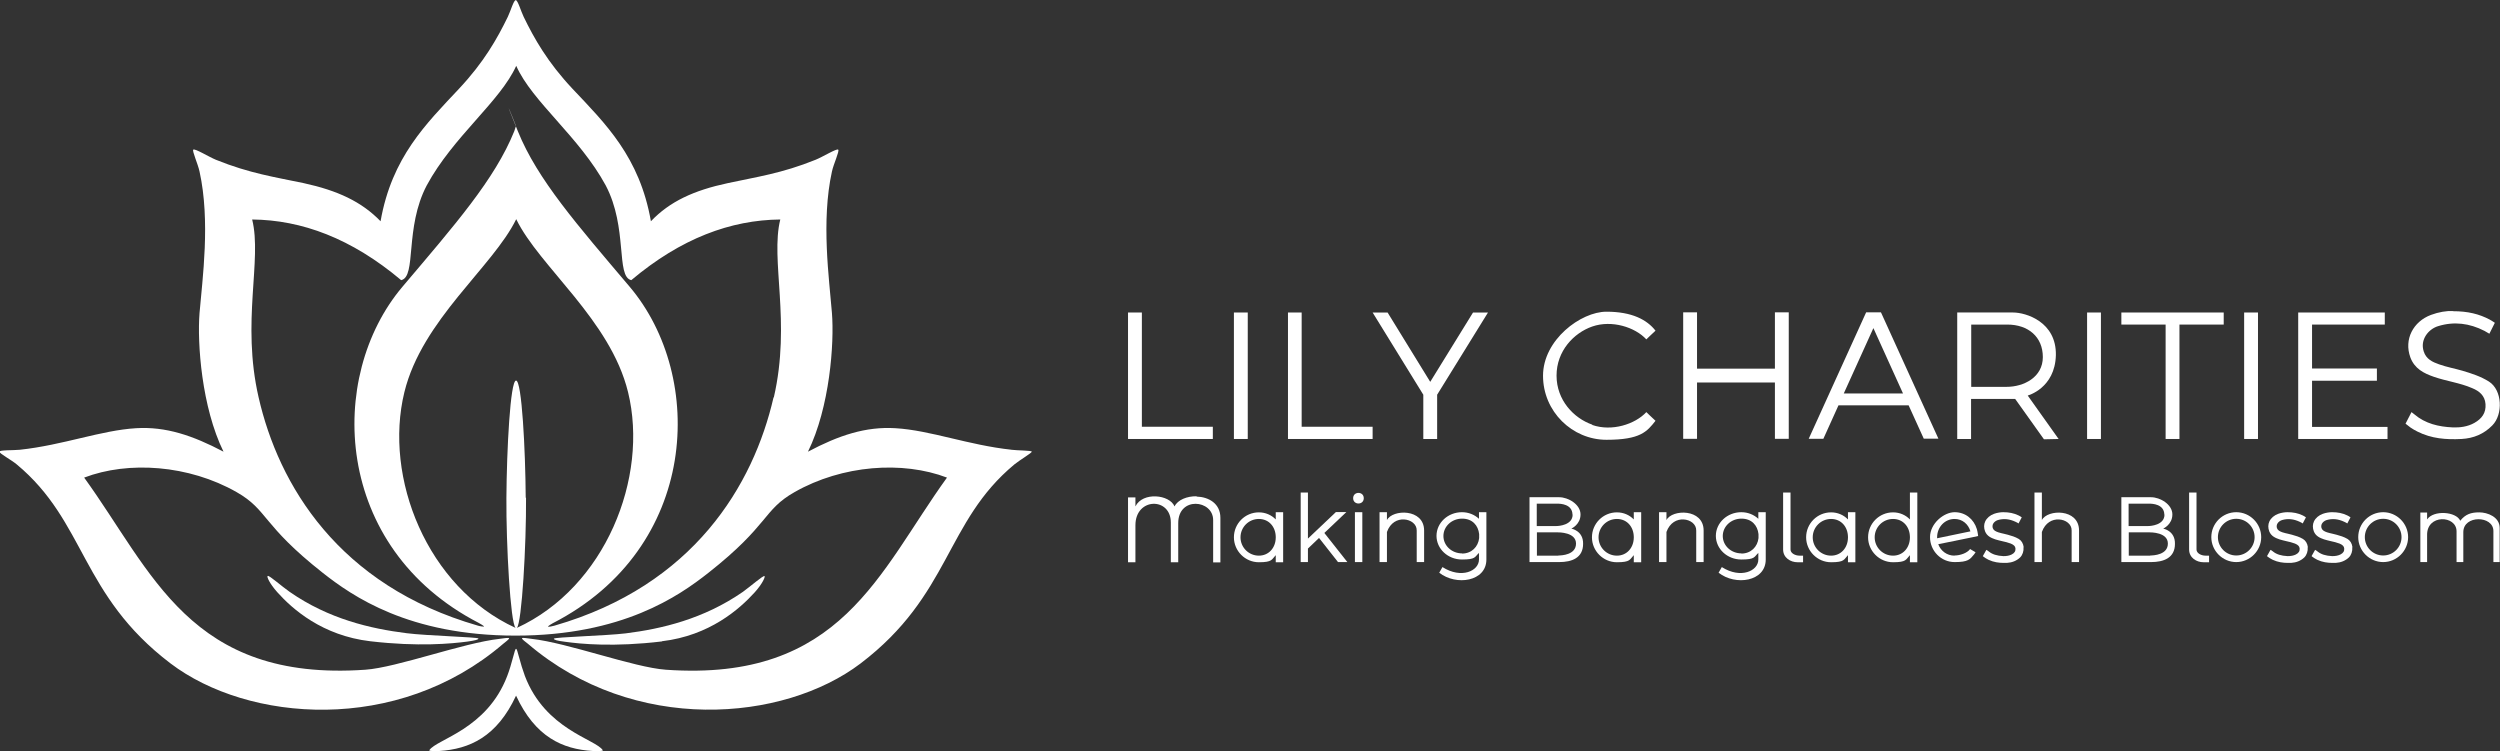 <?xml version="1.0" encoding="UTF-8"?> <svg xmlns="http://www.w3.org/2000/svg" id="Layer_1" data-name="Layer 1" version="1.1" viewBox="0 0 1553.6 466.8"><rect x="0" y="0" width="1553.6" height="466.8" fill="#333333" stroke="none"/><defs><style> .cls-1 { fill: #fff; stroke-width: 0px; } </style></defs><polygon class="cls-1" points="709.6 265.2 709.6 194.2 701 194.2 701 265.2 701 272.8 709.6 272.8 753.7 272.8 753.7 265.2 709.6 265.2"></polygon><polygon class="cls-1" points="808.9 265.2 808.9 194.2 800.4 194.2 800.4 265.2 800.4 272.8 808.9 272.8 853 272.8 853 265.2 808.9 265.2"></polygon><rect class="cls-1" x="766.8" y="194.2" width="8.6" height="78.6"></rect><rect class="cls-1" x="1297" y="194.2" width="8.6" height="78.6"></rect><polygon class="cls-1" points="1381.9 194.2 1354.4 194.2 1345.8 194.2 1318.3 194.2 1318.3 201.7 1345.8 201.7 1345.8 272.8 1354.4 272.8 1354.4 201.7 1381.9 201.7 1381.9 194.2"></polygon><polygon class="cls-1" points="1436.8 265.3 1436.8 236.6 1477.1 236.6 1477.1 229 1436.8 229 1436.8 201.7 1482 201.7 1482 194.2 1436.8 194.2 1428.2 194.2 1428.2 201.7 1428.2 229 1428.2 236.6 1428.2 265.3 1428.2 272.8 1436.8 272.8 1483.7 272.8 1483.7 265.3 1436.8 265.3"></polygon><rect class="cls-1" x="1394.6" y="194.2" width="8.6" height="78.6"></rect><path class="cls-1" d="M1168.8,194.1h-9.1l-35.7,78.6h9.1c0,0,9.4-20.8,9.4-20.8h43.6l9.4,20.7h9.1c0,0-35.7-78.5-35.7-78.5ZM1164.2,244.5h-18.4l18.4-40.6,18.4,40.6h-18.4Z"></path><polygon class="cls-1" points="1103 194.1 1103 229.1 1054.6 229.1 1054.6 194.1 1046 194.1 1046 229.1 1046 237.7 1046 272.7 1054.6 272.7 1054.6 237.7 1103 237.7 1103 272.7 1111.6 272.7 1111.6 237.7 1111.6 229.1 1111.6 194.1 1103 194.1"></polygon><polygon class="cls-1" points="915.4 194.2 888.8 237.3 862.3 194.2 853 194.2 884.5 245.3 884.5 272.8 893.1 272.8 893.1 245.3 924.7 194.2 915.4 194.2"></polygon><path class="cls-1" d="M989.5,263.9c-11.5-4-22.2-15.2-22.2-30.5s10.7-26.5,22.2-30.5c12.1-4.2,26.6.4,33.6,8,0,0,3.6-3.5,5.7-5.4-5.3-6.8-14.6-11.8-30.5-11.8s-39.4,17.5-39.4,39.8,18.2,39.8,39.4,39.8,25.2-5.1,30.5-11.8c-2.1-1.9-5.7-5.4-5.7-5.4-7,7.6-21.5,12.2-33.6,8Z"></path><path class="cls-1" d="M1270.2,273l9.1-.2-19.2-27h0s17-4.5,17.5-25.1c.4-20.7-18.6-26.5-26.6-26.5h-34.7v78.6h8.6v-24.9h27.4l17.9,25.1ZM1225,201.7h22.4c13,0,22.1,7.6,22.1,20.2s-11.9,18.5-22.5,18.5h-22v-38.7Z"></path><path class="cls-1" d="M1524.5,193.4c9,0,16.1,1.7,22.7,5.2,1,.5,3.2,2,3.2,2l-3.4,6.8s-2-1.2-3.1-1.8c-9.2-4.7-18.8-6-28.8-2.9-5.9,1.8-11.3,8.3-8.9,15.7,1.5,4.8,5.5,6.6,9.5,8,4.7,1.7,9.8,2.6,14.6,4,5.7,1.7,11.3,3.5,16.4,6.7,8.4,5.3,8.9,20.5,2.1,27.3-5.2,5.3-11.6,8-19.1,8.4-9.5.5-18.7-.2-27.4-4.6-1.5-.8-2.9-1.5-4.3-2.5-.7-.5-3.1-2.4-3.1-2.4l3.7-7.2s1,.7,1.8,1.4c6.8,5.8,15.1,7.7,23.7,8.1,4.5.2,9.4-.4,13.6-2.8,4.6-2.6,7.3-6.2,6.9-11.7-.4-5.3-3.9-8.1-8.3-9.9-7.6-3.3-15.9-4.3-23.7-7-6.4-2.2-12.1-5.1-14.7-12.1-4.1-11.2,1.8-22.3,12.8-26.4,4.8-1.8,9.8-2.6,13.5-2.4Z"></path><path class="cls-1" d="M743.6,308.4c-5.9-.1-11.7,2.2-13.7,6.3h0c-3-7.4-19.8-9.2-24.3,0v-5.6h-4.6v40.3h4.6v-23h0c0-17.3,22-17.6,22-1.7h0v24.7h4.6v-24.3c0-16.8,21.7-14.6,21.7-1.9v26.3s4.5,0,4.5,0v-27.7c0-9-7.4-13-14.8-13.2ZM729.8,321.6h0c0,0,0,0,0,0h0Z"></path><path class="cls-1" d="M1540.7,318.4c-5.2,0-8.6,1.2-11.8,5.2-2.6-5.8-16.7-6.7-20.6-.8v-4.3h-4.2v30.8h4.2v-16.7c-.3-13.2,18.3-12.5,18.3-2.4v19.1h4.2v-18.6c0-10.8,18.7-10.4,18.7-.7v19.3s3.9,0,3.9,0v-21.2c0-6.9-7.6-9.7-12.7-9.7ZM1528.9,328.1h0s0,0,0,0h0Z"></path><path class="cls-1" d="M1434.2,340c-.3-2.3-1.4-4.1-3.1-5.1-2.2-1.3-4.6-2-6.8-2.6-.8-.2-1.6-.4-2.4-.6-1.2-.3-2.4-.5-3.5-.9-1.7-.6-2.9-1.2-3.4-2.6-.3-.9-.2-1.9.2-2.7.6-1.1,1.7-1.9,2.9-2.3,3.7-1.1,7.3-.7,11.1,1.1.5.2,1.2.6,1.2.6l.6.4,2-3.8-.6-.4s-.9-.6-1.4-.8c-2.9-1.4-5.9-2-9.5-2-1.6,0-3.8.3-5.7,1-2.5.9-4.5,2.6-5.5,4.7-.9,1.9-.9,4.1-.1,6.2,1.2,3,3.8,4.1,6.4,5,1.4.4,2.8.8,4.2,1.1,1.8.4,3.6.8,5.4,1.5,1.9.8,2.8,1.7,2.9,3.1.1,1.6-.6,2.8-2.4,3.7-1.4.7-3.1,1-5.1,1-4-.2-6.9-1.1-9.1-2.9-.4-.3-.8-.6-.8-.6l-.7-.4-2.2,3.9.5.4s1,.7,1.3.9c.6.4,1.2.7,1.8,1,3.2,1.5,6.5,1.9,9.3,1.9s1.5,0,2.1,0c3.2-.2,6-1.3,8.2-3.4,1.5-1.5,2.3-3.9,2.1-6.3Z"></path><path class="cls-1" d="M1257.6,340c-.3-2.3-1.4-4.1-3.1-5.1-2.2-1.3-4.6-2-6.8-2.6-.8-.2-1.6-.4-2.4-.6-1.2-.3-2.4-.5-3.5-.9-1.7-.6-2.9-1.2-3.4-2.6-.3-.9-.2-1.9.2-2.7.6-1.1,1.7-1.9,2.9-2.3,3.7-1.1,7.3-.7,11.1,1.1.5.2,1.2.6,1.2.6l.6.4,2-3.8-.6-.4s-.9-.6-1.4-.8c-2.9-1.4-5.9-2-9.5-2-1.6,0-3.8.3-5.7,1-2.5.9-4.5,2.6-5.5,4.7-.9,1.9-.9,4.1-.1,6.2,1.2,3,3.8,4.1,6.4,5,1.4.4,2.8.8,4.2,1.1,1.8.4,3.6.8,5.4,1.5,1.9.8,2.8,1.7,2.9,3.1.1,1.6-.6,2.8-2.4,3.7-1.4.7-3.1,1-5.1,1-4-.2-6.9-1.1-9.1-2.9-.4-.3-.8-.6-.8-.6l-.7-.4-2.2,3.9.5.4s1,.7,1.3.9c.6.4,1.2.7,1.8,1,3.2,1.5,6.5,1.9,9.3,1.9s1.5,0,2.1,0c3.2-.2,6-1.3,8.2-3.4,1.5-1.5,2.3-3.9,2.1-6.3Z"></path><path class="cls-1" d="M1461.9,340c-.3-2.3-1.4-4.1-3.1-5.1-2.2-1.3-4.6-2-6.8-2.6-.8-.2-1.6-.4-2.4-.6-1.2-.3-2.4-.5-3.5-.9-1.7-.6-2.9-1.2-3.4-2.6-.3-.9-.2-1.9.2-2.7.6-1.1,1.7-1.9,2.9-2.3,3.7-1.1,7.3-.7,11.1,1.1.5.2,1.2.6,1.2.6l.6.4,2-3.8-.6-.4s-.9-.6-1.4-.8c-2.9-1.4-5.9-2-9.5-2-1.6,0-3.8.3-5.7,1-2.5.9-4.5,2.6-5.5,4.7-.9,1.9-.9,4.1-.1,6.2,1.2,3,3.8,4.1,6.4,5,1.4.4,2.8.8,4.2,1.1,1.8.4,3.6.8,5.4,1.5,1.9.8,2.8,1.7,2.9,3.1.1,1.6-.6,2.8-2.4,3.7-1.4.7-3.1,1-5.1,1-4-.2-6.9-1.1-9.1-2.9-.4-.3-.8-.6-.8-.6l-.7-.4-2.2,3.9.5.4s1,.7,1.3.9c.6.4,1.2.7,1.8,1,3.2,1.5,6.5,1.9,9.3,1.9s1.5,0,2.1,0c3.2-.2,6-1.3,8.2-3.4,1.5-1.5,2.3-3.9,2.1-6.3Z"></path><path class="cls-1" d="M1481,318.3c-8.6,0-15.5,7-15.5,15.5s7,15.5,15.5,15.5,15.5-7,15.5-15.5-7-15.5-15.5-15.5ZM1481,345.2c-6.3,0-11.4-5.1-11.4-11.4s5.1-11.4,11.4-11.4,11.4,5.1,11.4,11.4-5.1,11.4-11.4,11.4Z"></path><path class="cls-1" d="M1389.7,318.3c-8.6,0-15.5,7-15.5,15.5s7,15.5,15.5,15.5,15.5-7,15.5-15.5-7-15.5-15.5-15.5ZM1389.7,345.2c-6.3,0-11.4-5.1-11.4-11.4s5.1-11.4,11.4-11.4,11.4,5.1,11.4,11.4-5.1,11.4-11.4,11.4Z"></path><path class="cls-1" d="M1186.9,306.1v16.7c-2.6-2.7-6.3-4.4-10.5-4.4-8.6,0-15.5,7-15.5,15.5s7,15.5,15.5,15.5,7.9-1.7,10.5-4.4v4.4h4.6v-43.3h-4.6ZM1176.4,345.3c-6.3,0-11.4-5.1-11.4-11.4s5.1-11.4,11.4-11.4,10.4,4.9,10.5,11.1v.6c-.1,6.2-4.3,11.1-10.5,11.1Z"></path><path class="cls-1" d="M1148.4,318.4v4.4c-2.6-2.7-6.3-4.4-10.5-4.4-8.6,0-15.5,7-15.5,15.5s7,15.5,15.5,15.5,7.9-1.7,10.5-4.4v4.4h4.6v-31.1h-4.6ZM1137.9,345.3c-6.3,0-11.4-5.1-11.4-11.4s5.1-11.4,11.4-11.4,10.4,4.9,10.5,11.1v.6c-.1,6.2-4.3,11.1-10.5,11.1Z"></path><path class="cls-1" d="M1015.3,318.4v4.4c-2.6-2.7-6.3-4.4-10.5-4.4-8.6,0-15.5,7-15.5,15.5s7,15.5,15.5,15.5,7.9-1.7,10.5-4.4v4.4h4.6v-31.1h-4.6ZM1004.8,345.3c-6.3,0-11.4-5.1-11.4-11.4s5.1-11.4,11.4-11.4,10.4,4.9,10.5,11.1v.6c-.1,6.2-4.3,11.1-10.5,11.1Z"></path><path class="cls-1" d="M792.8,318.4v4.4c-2.6-2.7-6.3-4.4-10.5-4.4-8.6,0-15.5,7-15.5,15.5s7,15.5,15.5,15.5,7.9-1.7,10.5-4.4v4.4h4.6v-31.1h-4.6ZM782.3,345.3c-6.3,0-11.4-5.1-11.4-11.4s5.1-11.4,11.4-11.4,10.4,4.9,10.5,11.1v.6c-.1,6.2-4.3,11.1-10.5,11.1Z"></path><path class="cls-1" d="M1214.6,345.3c-4.7,0-8.5-2.9-10.1-7.1l20.6-4.2h0l4.2-.9s-.3-2.6-.8-4.3c-1.9-6.2-7.1-10.5-13.8-10.5s-15.3,7-15.3,15.5,6.8,15.5,15.3,15.5,9.5-1.7,12.1-4.8c.3-.4.6-.8.9-1.3l-3.4-2c-1.8,2.5-6.2,4-9.6,4ZM1214.6,322.5c4.9,0,8.6,3.2,9.9,7.7l-20.7,4.3c0-.2,0-.4,0-.6,0-6.3,4.7-11.4,10.9-11.4Z"></path><path class="cls-1" d="M1118.3,345.3c-2.7,0-5.6-1.5-5.6-3.8v-35.4h-4.6v35.4h0c0,5.1,4.6,7.9,8.9,7.9h3.5v-4.1h-2.3Z"></path><path class="cls-1" d="M1370.6,345.3c-2.7,0-5.6-1.5-5.6-3.8v-35.4h-4.6v35.4h0c0,5.1,4.6,7.9,8.9,7.9h3.5v-4.1h-2.3Z"></path><path class="cls-1" d="M1097.3,347.8v-29.5h-4.6v4.1c-2.7-2.5-6.4-4.1-10.6-4.1-8.7,0-15.8,6.6-15.8,14.7s7.1,14.7,15.8,14.7,7.9-1.6,10.6-4.1v4.1h0c0,7.1-10.9,12.2-22.7,4.7l-2,3.5c10.5,8.3,29.3,5.5,29.3-8.2h0ZM1082.2,343.9c-6.4,0-11.6-4.8-11.6-10.8s5.2-10.8,11.6-10.8,10,4.2,10.6,9.6v2.5c-.6,5.4-4.7,9.6-10.6,9.6Z"></path><path class="cls-1" d="M923.7,347.8v-29.5h-4.6v4.1c-2.7-2.5-6.4-4.1-10.6-4.1-8.7,0-15.8,6.6-15.8,14.7s7.1,14.7,15.8,14.7,7.9-1.6,10.6-4.1v4.1h0c0,7.1-10.9,12.2-22.7,4.7l-2,3.5c10.5,8.3,29.3,5.5,29.3-8.2h0ZM908.6,343.9c-6.4,0-11.6-4.8-11.6-10.8s5.2-10.8,11.6-10.8,10,4.2,10.6,9.6v2.5c-.6,5.4-4.7,9.6-10.6,9.6Z"></path><path class="cls-1" d="M885,329.7c0-13.8-19.7-13.3-23.1-6.5v-4.9h-4.6v31h4.6v-18.7c2.1-5.9,6.6-8,10.6-7.8,4.2.2,8,2.9,7.9,6.9h0v19.6h4.6v-19.6h0Z"></path><path class="cls-1" d="M1058.7,329.7c0-13.8-19.7-13.3-23.1-6.5v-4.9h-4.6v31h4.6v-18.7c2.1-5.9,6.6-8,10.6-7.8,4.2.2,8,2.9,7.9,6.9h0v19.6h4.6v-19.6h0Z"></path><path class="cls-1" d="M1292,329.7c0-13.8-19.7-13.3-23.1-6.5v-17.1h-4.6v43.2h4.6v-18.7c2.1-5.9,6.6-8,10.6-7.8,4.2.2,8,2.9,7.9,6.9v19.6h4.6v-19.6h0Z"></path><g><rect class="cls-1" x="842" y="318.3" width="4.6" height="31"></rect><circle class="cls-1" cx="844.2" cy="309.6" r="3.3"></circle></g><polygon class="cls-1" points="831.5 349.3 837.3 349.3 823 331.2 836.7 318.2 830.2 318.2 812.8 334.7 812.8 306.1 808.3 306.1 808.3 349.3 812.8 349.3 812.8 340.9 819.7 334.3 831.5 349.3"></polygon><path class="cls-1" d="M976.5,328.5s5.7-2.5,5.7-8.8-7.7-10.7-13.2-10.7h-15.9s-2.6,0-2.6,0v40.3h4.6s13.9,0,13.9,0c7.8,0,14.8-2.6,14.8-11.3.2-8.2-7.3-9.5-7.3-9.5ZM977.3,319.8c0,6.6-8.8,7.1-10,7.1h-12.3v-13.9h12.9c1.7,0,9.2.2,9.3,6.8ZM968.5,345.3h-13.4v-14.5h12.3c1.7,0,12,0,12,7s-8.9,7.4-10.9,7.4Z"></path><path class="cls-1" d="M1344.3,328.5s5.7-2.5,5.7-8.8-7.7-10.7-13.2-10.7h-15.9s-2.6,0-2.6,0v40.3h4.6s13.9,0,13.9,0c7.8,0,14.8-2.6,14.8-11.3.2-8.2-7.3-9.5-7.3-9.5ZM1345.1,319.8c0,6.6-8.8,7.1-10,7.1h-12.3v-13.9h12.9c1.7,0,9.2.2,9.3,6.8ZM1336.3,345.3h-13.4v-14.5h12.3c1.7,0,12,0,12,7s-8.9,7.4-10.9,7.4Z"></path><g><path class="cls-1" d="M166.3,358c-.6.3,1.1,4.5,6,10,9.4,10.5,28,27,57.8,30.5,30,3.5,50.5,1.5,60.4.2,4.8-.7,6.9-1.2,6.8-1.9-.2-.9-32.2-1.7-44.6-3.3-22.4-2.8-48.4-8.8-72.7-25.7-4.8-3.3-12.6-10.3-13.6-9.9Z"></path><path class="cls-1" d="M411.3,398.5c29.7-3.5,48.3-20,57.8-30.5,4.9-5.5,6.6-9.7,6-10-.9-.5-8.8,6.5-13.6,9.9-24.3,16.8-50.3,22.9-72.7,25.7-12.4,1.5-44.4,2.3-44.6,3.3-.1.7,2,1.3,6.8,1.9,9.9,1.4,30.4,3.4,60.4-.2Z"></path><path class="cls-1" d="M326.2,420.1c-1.2-3.2-2.6-7.7-4.1-13.3-.3-1.1-.9-3.6-1.4-3.6s-1.1,2.5-1.4,3.6c-1.5,5.6-2.8,10-4.1,13.3-12.7,33.3-43.9,39.2-48.4,46.1-.4.7,4.2.6,6.2.5,18.8-1.2,35.8-8.8,47.7-34.4,11.9,25.7,28.9,33.3,47.7,34.4,2,.1,6.6.2,6.2-.5-4.5-6.9-35.7-12.8-48.4-46.1Z"></path><path class="cls-1" d="M628.7,279.5c-27-2.9-50.4-12.1-72.3-13.4-18.4-1.1-35.1,4.4-54.3,14.6,13.6-27.7,16.4-67.5,14.9-86.2-1.7-21.3-6.8-57,0-87.9,1-4.7,4.8-12.7,3.9-13.6-.9-.9-9.6,4.5-14.1,6.3-21,8.5-37,10.7-54.5,14.5-21.1,4.5-36.1,11.4-47.8,23.7-7-40-28.3-60.7-48.7-82.3-15.5-16.5-23.8-31.2-30.4-44.8-1.7-3.5-3.6-10.3-4.9-10.3s-3.2,6.8-4.9,10.3c-6.6,13.6-14.9,28.3-30.4,44.8-20.3,21.7-41.7,42.4-48.7,82.3-11.8-12.2-26.7-19.1-47.8-23.7-17.5-3.7-33.5-6-54.5-14.5-4.4-1.8-13.1-7.2-14.1-6.3-.8.8,2.9,8.9,3.9,13.6,6.8,30.9,1.8,66.6,0,87.9-1.5,18.8,1.3,58.5,14.9,86.2-19.2-10.1-35.8-15.7-54.3-14.6-21.8,1.3-45.3,10.5-72.3,13.4-3.9.4-12.7.1-12.7,1.2s7.6,5.2,10.8,7.9c43.1,35.8,39.5,81.1,95.6,123.7,48,36.4,140.8,44.3,206.7-12.2,1.3-1.1,3.7-2.8,3.7-3.4s-3.8,0-5.9.3c-22.7,2.5-63.7,17.8-83.5,19.2-109,7.6-132.3-60.9-174.7-119.4,27.5-10.5,65-7.9,94.7,9,19.7,11.2,15.5,20.2,53.6,50.2,18.3,14.4,53.4,39,119.8,39h0c66.4,0,101.5-24.6,119.8-39,38.1-30,33.8-39,53.6-50.2,29.7-16.9,67.2-19.5,94.7-9-42.3,58.5-65.6,127.1-174.7,119.4-19.9-1.4-60.8-16.7-83.5-19.2-2.1-.2-5.9-1-5.9-.3s2.4,2.3,3.7,3.4c66,56.4,158.7,48.6,206.7,12.2,56-42.6,52.5-87.9,95.6-123.7,3.3-2.7,10.8-7.1,10.8-7.9s-8.8-.7-12.7-1.2ZM326.7,309.3c-.2-29.7-2.4-72.8-6-72.8s-5.8,43.1-6,72.8c-.2,29,2.5,77.8,5.7,80.9-55-25.2-82.1-93.4-69.1-146.5,11-45,55-77.8,69.5-107.5,14.4,29.6,58.5,62.5,69.5,107.5,13,53.1-14.2,121.3-69.1,146.5,3.1-3,5.9-51.9,5.7-80.9ZM480.7,247c-12.5,54.3-49.5,116.8-136.1,141.8-.9.3-3.8.9-4,.6s2.5-1.9,2.9-2.1c91-46.7,95.2-153.1,47.8-209.1-32.5-38.4-57.4-66.7-69.5-96.7s-.8-2.9-1.1-2.9-.7,1.9-1.1,2.9c-12.1,30-37,58.3-69.5,96.7-47.3,55.9-43.2,162.1,47.4,208.9.6.3,3.3,1.9,3.3,2.2s-3-.2-3.8-.5c-86.8-25-123.9-87.6-136.3-141.9-10.8-47,2.3-85.2-4-110.5,30.8.3,61.7,11.7,92.6,37.7,9.7-2.1,2-32.5,15.9-58.9,16.3-30.2,45.7-52.2,55.6-74.3,9.8,22.2,39.3,44.2,55.6,74.3,13.9,26.3,6.2,56.7,15.9,58.9,30.9-26,61.8-37.4,92.6-37.7-6.3,25.3,6.8,63.5-4,110.5Z"></path></g></svg> 